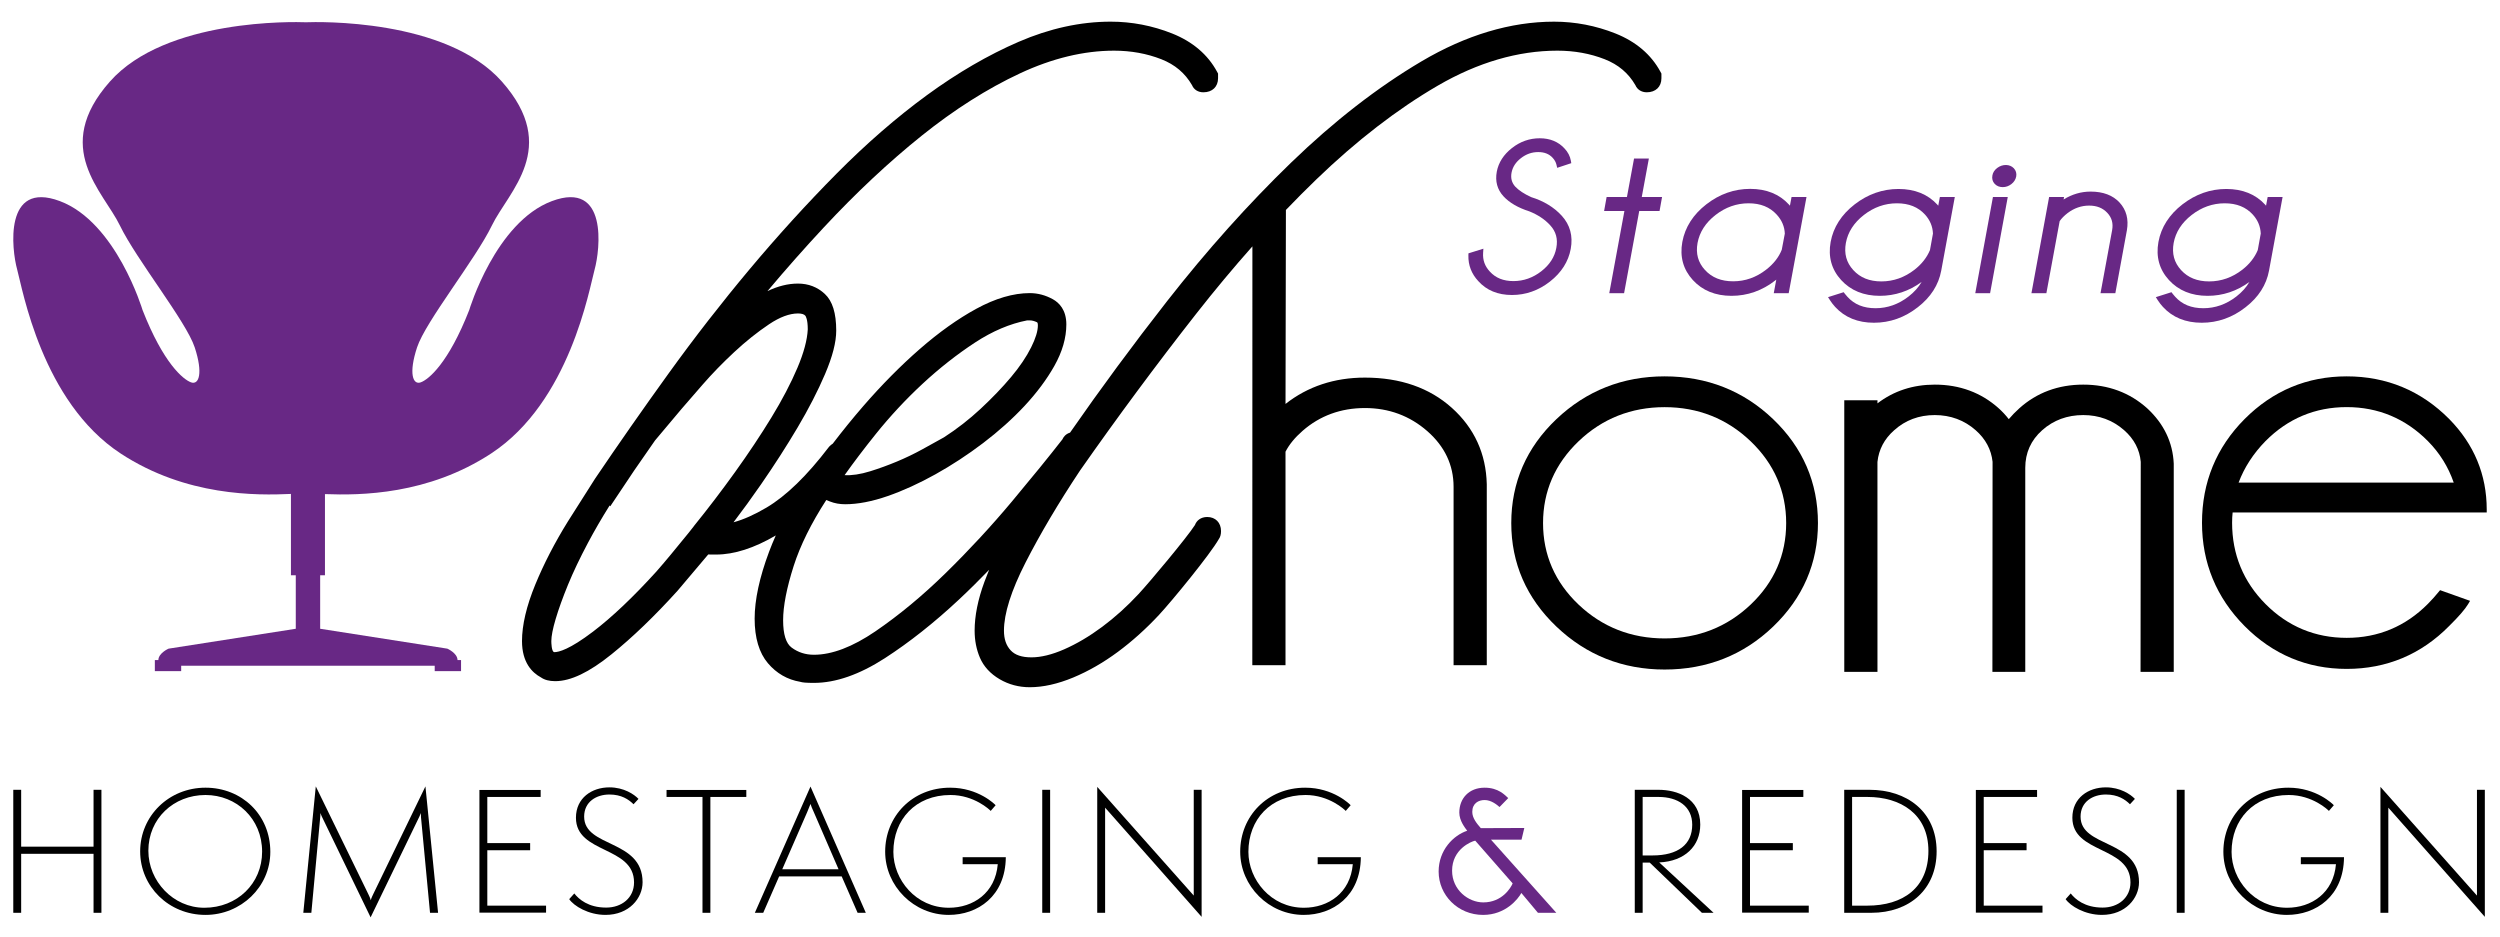 <?xml version="1.0" encoding="utf-8"?>
<!-- Generator: Adobe Illustrator 27.0.0, SVG Export Plug-In . SVG Version: 6.00 Build 0)  -->
<svg version="1.1" id="Calque_1" xmlns="http://www.w3.org/2000/svg" xmlns:xlink="http://www.w3.org/1999/xlink" x="0px" y="0px"
	 width="767.89px" height="287.926px" viewBox="0 0 767.89 287.926"
	 style="enable-background:new 0 0 767.89 287.926;" xml:space="preserve">
<g>
	<path d="M510.02,22.055c-2.854-5.288-7.494-9.246-13.799-11.766
		c-6.052-2.412-12.407-3.634-18.886-3.634c-13.314,0-27.012,4.101-40.708,12.189
		c-13.474,7.96-26.955,18.429-40.068,31.115
		c-13.05,12.626-25.844,26.915-38.027,42.471
		c-10.549,13.474-20.534,27.035-29.859,40.449c-1.377,0.428-2.04,1.377-2.349,2.076
		c-4.076,5.231-9.291,11.648-15.505,19.081
		c-6.317,7.552-13.142,14.93-20.289,21.93
		c-7.102,6.96-14.394,13.005-21.674,17.973
		c-6.979,4.759-13.317,7.173-18.836,7.173c-2.602,0-4.845-0.718-6.853-2.193
		c-1.743-1.279-2.625-4.107-2.625-8.404c0-4.326,1.093-9.941,3.245-16.69
		c2.012-6.281,5.375-13.082,10.008-20.241c0.372,0.149,0.76,0.302,1.165,0.462
		c1.399,0.553,2.96,0.834,4.639,0.834c3.878,0,8.282-0.848,13.087-2.52
		c4.672-1.622,9.593-3.866,14.625-6.668c5.003-2.785,9.934-6.016,14.657-9.601
		c4.75-3.609,9.036-7.45,12.736-11.417c3.733-4.004,6.81-8.133,9.146-12.275
		c2.445-4.34,3.685-8.63,3.685-12.752c0-4.48-2.232-6.668-4.108-7.717
		c-2.262-1.261-4.661-1.9-7.129-1.9c-5.042,0-10.571,1.621-16.428,4.818
		c-5.658,3.084-11.51,7.254-17.394,12.392c-5.849,5.105-11.677,10.996-17.326,17.512
		c-3.271,3.772-6.389,7.63-9.366,11.526c-0.337,0.215-0.682,0.485-1.028,0.841
		l-0.19,0.221c-6.678,8.759-13.105,15.003-19.107,18.557
		c-3.702,2.191-7.096,3.703-10.149,4.526c2.789-3.661,5.618-7.562,8.45-11.652
		c4.094-5.919,7.871-11.793,11.227-17.46c3.393-5.731,6.23-11.25,8.433-16.407
		c2.311-5.427,3.433-9.796,3.433-13.358c0-5.383-1.146-9.068-3.504-11.266
		c-2.268-2.108-5.043-3.177-8.246-3.177c-3.022,0-6.162,0.776-9.366,2.312
		c5.676-6.755,11.479-13.315,17.348-19.616
		c9.881-10.607,19.987-20.072,30.035-28.129
		c9.992-8.014,20.149-14.454,30.187-19.14c9.899-4.623,19.617-6.967,28.884-6.967
		c5.186,0,10.073,0.886,14.523,2.631c4.189,1.647,7.274,4.253,9.424,7.959
		c0.569,1.382,1.855,2.196,3.496,2.196c2.735,0,4.503-1.695,4.503-4.32v-1.426
		l-0.298-0.55c-2.855-5.287-7.497-9.245-13.798-11.764
		c-6.053-2.412-12.408-3.634-18.886-3.634c-9.264,0-18.777,2.083-28.271,6.193
		c-9.36,4.049-18.84,9.562-28.17,16.384
		c-9.302,6.8-18.635,14.905-27.739,24.091
		c-9.08,9.17-18.056,19.034-26.675,29.319
		c-8.636,10.307-17.035,21.11-24.964,32.107
		c-7.864,10.906-15.456,21.772-22.567,32.294l-8.338,13.132
		c-4.025,6.488-7.398,13.018-10.024,19.412c-2.7,6.576-4.069,12.406-4.069,17.323
		c0,6.601,3.118,9.703,5.811,11.152c1.114,0.779,2.552,1.16,4.388,1.16
		c4.761,0,10.423-2.703,17.309-8.262c6.446-5.196,13.248-11.737,20.269-19.505
		l9.432-11.158c0.248,0.024,0.501,0.035,0.757,0.035h1.683
		c5.535,0,11.685-1.986,18.303-5.869c-0.748,1.69-1.446,3.369-2.066,5.028
		c-2.939,7.86-4.428,14.769-4.428,20.534c0,5.892,1.373,10.498,4.081,13.69
		c2.65,3.122,5.979,5.041,9.898,5.703c0.69,0.22,1.794,0.336,4.245,0.336
		c6.653,0,13.975-2.551,21.764-7.58c7.524-4.864,15.174-10.912,22.733-17.98
		c3.152-2.942,6.249-6.023,9.304-9.179c-0.507,1.235-0.994,2.476-1.454,3.721
		c-1.99,5.407-3,10.447-3,14.977c0,2.983,0.546,5.774,1.623,8.301
		c1.158,2.703,3.197,4.926,6.06,6.608c2.784,1.634,5.896,2.463,9.248,2.463
		c4.097,0,8.589-1.003,13.353-2.981c4.653-1.935,9.267-4.589,13.716-7.881
		c4.421-3.279,8.669-7.098,12.63-11.354c3.95-4.243,15.721-18.592,18.379-23.299
		c0.226-0.312,0.393-0.669,0.505-1.076c0.111-0.407,0.166-0.863,0.166-1.371
		c0-2.586-1.705-4.323-4.243-4.323c-0.961,0-1.809,0.266-2.477,0.747
		c-0.583,0.42-1.03,1.005-1.294,1.721c-2.469,3.857-13.876,17.489-17.3,21.174
		c-3.488,3.764-7.252,7.16-11.188,10.093c-3.891,2.896-7.826,5.223-11.694,6.917
		c-3.724,1.631-7.102,2.458-10.037,2.458c-2.95,0-5.038-0.704-6.38-2.151
		c-1.388-1.497-2.062-3.474-2.062-6.046c0-5.253,2.217-12.269,6.59-20.85
		c4.521-8.86,10.179-18.412,16.783-28.343
		c11.469-16.384,23.463-32.57,35.649-48.108
		c5.71-7.281,11.486-14.198,17.288-20.74l-0.026,128.646h10.196v-65.574
		c1.13-2.198,2.89-4.349,5.233-6.395c5.313-4.655,11.762-7.015,19.167-7.015
		c7.337,0,13.786,2.391,19.167,7.107c5.347,4.687,8.057,10.433,8.057,17.083
		v54.794h10.197v-55.567c-0.215-9.37-3.819-17.263-10.712-23.457
		c-6.87-6.179-15.857-9.31-26.709-9.31c-9.372,0-17.577,2.721-24.396,8.089
		l0.12-59.584c3.115-3.247,6.232-6.377,9.345-9.381
		c12.308-11.878,24.869-21.573,37.332-28.815
		c12.262-7.12,24.617-10.73,36.719-10.73c5.185,0,10.073,0.886,14.522,2.631
		c4.19,1.648,7.276,4.254,9.426,7.961c0.568,1.362,1.877,2.194,3.495,2.194
		c2.735,0,4.501-1.695,4.501-4.32v-1.425L510.02,22.055z M268.996,133.326
		c4.385-5.465,9.223-10.664,14.383-15.453c5.14-4.767,10.562-9.029,16.118-12.668
		c5.324-3.485,10.704-5.772,15.996-6.798h0.805c0.67,0,1.411,0.191,2.202,0.568
		c0.079,0.038,0.288,0.137,0.288,0.971c0,1.736-0.696,4.008-2.069,6.751
		c-1.459,2.918-3.529,5.982-6.158,9.108c-2.672,3.185-5.825,6.472-9.372,9.773
		c-3.471,3.233-7.254,6.177-11.247,8.751c-1.882,1.053-4.095,2.284-6.65,3.684
		c-2.485,1.367-5.106,2.629-7.792,3.75c-2.698,1.128-5.457,2.133-8.202,2.987
		c-3.033,0.945-5.768,1.336-7.876,1.19
		C262.244,141.967,265.454,137.737,268.996,133.326 M213.187,161.522l-0.166,0.235
		c-0.203,0.295-1.367,1.789-6.938,8.538c-1.454,1.758-2.947,3.518-4.458,5.242
		c-7.11,7.84-13.662,14.055-19.477,18.475
		c-7.205,5.481-10.53,6.3-11.87,6.3c-0.909,0-0.935-3.053-0.935-3.402
		c0-1.517,0.444-3.79,1.321-6.752c0.92-3.096,2.2-6.648,3.801-10.555
		c1.6-3.893,3.656-8.211,6.11-12.831c2.019-3.794,4.256-7.651,6.669-11.498
		l0.212,0.218l7.337-10.98l6.407-9.233l8.191-9.742
		c1.379-1.596,3.532-4.08,6.467-7.453c2.874-3.302,6.125-6.645,9.66-9.936
		c3.511-3.267,7.111-6.144,10.701-8.551c3.287-2.203,6.275-3.32,8.884-3.32
		c1.123,0,1.885,0.236,2.26,0.696c0.123,0.153,0.744,1.083,0.747,4.185
		c-0.16,3.251-1.227,7.223-3.172,11.809c-2.007,4.736-4.695,9.869-7.989,15.256
		c-3.315,5.427-7.071,11.066-11.163,16.764
		C221.719,150.656,217.48,156.22,213.187,161.522"/>
	<path d="M511.296,115.601c-12.873,0-24.054,4.42-33.233,13.138
		c-9.202,8.737-13.868,19.48-13.868,31.93c0,12.326,4.666,23.023,13.867,31.794
		c9.177,8.751,20.359,13.188,33.234,13.188c13,0,24.215-4.437,33.335-13.19
		c9.133-8.771,13.765-19.469,13.765-31.792c0-12.445-4.632-23.186-13.77-31.925
		C535.511,120.023,524.296,115.601,511.296,115.601 M537.723,185.705
		c-7.263,6.896-16.154,10.392-26.427,10.392c-10.272,0-19.164-3.496-26.429-10.392
		c-7.24-6.871-10.91-15.294-10.91-25.036s3.672-18.198,10.913-25.128
		c7.269-6.956,16.16-10.481,26.426-10.481c10.265,0,19.156,3.525,26.425,10.478
		c7.24,6.933,10.912,15.389,10.912,25.131S544.963,178.834,537.723,185.705"/>
	<path d="M659.531,125.425c-5.377-4.834-11.988-7.286-19.65-7.286
		c-7.659,0-14.27,2.452-19.649,7.286c-1.187,1.071-2.271,2.187-3.224,3.319
		c-0.915-1.184-1.952-2.3-3.084-3.319c-5.377-4.834-11.988-7.286-19.65-7.286
		c-6.678,0-12.597,1.936-17.6,5.758v-0.962h-10.195v83.443h10.195l-0.005-64.48
		c0.392-3.817,2.122-7.098,5.144-9.751c3.432-3.088,7.625-4.655,12.461-4.655
		c4.841,0,9.072,1.569,12.575,4.662c3.036,2.674,4.779,5.943,5.18,9.688
		l-0.05,64.246v0.29h10.093v-62.691c0-4.592,1.746-8.475,5.185-11.535
		c3.469-3.093,7.716-4.66,12.624-4.66c4.841,0,9.072,1.569,12.577,4.662
		c3.036,2.676,4.748,5.943,5.085,9.688l-0.061,64.246v0.29h10.197v-63.952
		C667.387,135.871,664.648,130.152,659.531,125.425"/>
	<path d="M752.304,128.719c-8.633-8.705-19.233-13.118-31.502-13.118
		c-12.146,0-22.699,4.413-31.366,13.118c-8.678,8.721-13.079,19.439-13.079,31.855
		c0,12.291,4.401,22.962,13.079,31.717c8.665,8.737,19.217,13.165,31.366,13.165
		c12.269,0,22.867-4.444,31.495-13.203c2.957-2.921,4.857-5.115,5.808-6.709
		l0.588-0.991l-9.212-3.281l-0.372,0.455c-1.036,1.281-2.166,2.542-3.355,3.742
		c-6.878,6.935-15.273,10.451-24.952,10.451c-9.681,0-18.062-3.486-24.909-10.362
		c-6.83-6.858-10.292-15.262-10.292-24.984c0-1.1,0.054-2.164,0.163-3.167
		h78.046v-0.915C763.81,145.826,759.938,136.482,752.304,128.719 M687.6,148.235
		c1.732-4.623,4.505-8.909,8.25-12.74c6.878-6.934,15.273-10.451,24.952-10.451
		s18.074,3.517,24.952,10.451c3.593,3.623,6.258,7.909,7.924,12.74H687.6z"/>
	<path style="fill:#682885;" d="M615.16,57.476c0.944,0,1.827-0.308,2.622-0.912
		c0.819-0.623,1.329-1.415,1.512-2.373c0.163-0.947-0.088-1.811-0.731-2.502
		c-1.234-1.322-3.482-1.336-5.112-0.099c-0.822,0.629-1.32,1.403-1.472,2.288
		c-0.192,0.999,0.048,1.893,0.695,2.586
		C613.299,57.134,614.137,57.476,615.16,57.476"/>
	<path style="fill:#682885;" d="M455.632,76.39l-4.59,1.426l-0.016,0.623
		c-0.076,3,0.952,5.665,3.043,7.908c2.533,2.83,6.012,4.263,10.34,4.263
		c4.242,0,8.169-1.387,11.672-4.127c3.518-2.751,5.666-6.131,6.382-10.043
		c0.73-3.96-0.207-7.39-2.784-10.197c-2.353-2.581-5.529-4.508-9.342-5.685
		c-2.185-0.992-3.848-2.088-4.93-3.247c-1.065-1.191-1.435-2.586-1.132-4.257
		c0.338-1.765,1.283-3.23,2.888-4.476c1.62-1.256,3.358-1.867,5.317-1.867
		c1.898,0,3.348,0.577,4.434,1.768c0.607,0.663,0.989,1.363,1.169,2.142
		l0.215,0.928l4.33-1.431l-0.126-0.738c-0.243-1.411-0.914-2.696-1.983-3.808
		c-1.901-2.056-4.452-3.1-7.582-3.1c-3.123,0-5.995,1.012-8.538,3.007
		c-2.556,2.006-4.121,4.444-4.653,7.254c-0.545,2.941,0.145,5.484,2.048,7.553
		c1.805,1.972,4.484,3.532,7.96,4.639c2.625,1.057,4.773,2.488,6.387,4.259
		c1.793,1.938,2.413,4.206,1.897,6.943c-0.499,2.783-2.051,5.201-4.611,7.191
		c-2.582,2.006-5.462,3.022-8.561,3.022c-3.087,0-5.459-0.955-7.259-2.929
		c-1.536-1.648-2.209-3.532-2.06-5.755L455.632,76.39z"/>
	<polygon style="fill:#682885;" points="498.846,90.065 503.499,64.814 509.741,64.814 
		510.511,60.512 504.277,60.512 506.462,48.69 501.909,48.69 499.724,60.512 
		493.482,60.512 492.712,64.814 498.947,64.814 494.294,90.065 	"/>
	<path style="fill:#682885;" d="M531.834,90.866c4.925,0,9.469-1.603,13.512-4.77
		c0.084-0.066,0.166-0.134,0.249-0.202l-0.776,4.171h4.587l5.47-29.553h-4.59
		l-0.5,2.672c-0.093-0.113-0.188-0.227-0.285-0.337
		c-2.932-3.209-6.942-4.834-11.92-4.834c-4.876,0-9.402,1.591-13.452,4.734
		c-4.066,3.151-6.552,7.039-7.389,11.553c-0.824,4.535,0.263,8.477,3.228,11.717
		C522.911,89.234,526.903,90.866,531.834,90.866 M521.412,74.615
		c0.614-3.312,2.468-6.199,5.512-8.574c3.061-2.386,6.479-3.597,10.163-3.597
		c3.679,0,6.514,1.143,8.662,3.497c1.585,1.737,2.389,3.702,2.468,5.824
		l-0.937,4.949c-0.908,2.291-2.513,4.34-4.772,6.095
		c-3.049,2.386-6.461,3.595-10.144,3.595c-3.681,0-6.516-1.134-8.665-3.469
		C521.57,80.624,520.822,77.902,521.412,74.615"/>
	<path style="fill:#682885;" d="M589.062,94.369c3.964-3.07,6.387-6.849,7.197-11.232
		l4.171-22.625h-4.585l-0.5,2.674c-0.095-0.115-0.191-0.229-0.288-0.342
		c-2.932-3.185-6.941-4.8-11.92-4.8c-4.872,0-9.398,1.588-13.448,4.716
		c-4.069,3.145-6.555,7.026-7.393,11.543c-0.821,4.534,0.265,8.476,3.229,11.714
		c2.941,3.217,6.935,4.849,11.868,4.849c4.657,0,8.977-1.435,12.855-4.272
		c-0.948,1.639-2.289,3.136-4.014,4.478c-3.07,2.387-6.484,3.598-10.145,3.598
		c-3.677,0-6.498-1.143-8.644-3.514c-0.281-0.294-0.539-0.6-0.779-0.915
		l-0.369-0.491l-4.804,1.522l0.609,0.955c0.448,0.702,0.978,1.388,1.573,2.04
		c2.953,3.228,6.964,4.865,11.92,4.865
		C580.497,99.132,585.03,97.529,589.062,94.369 M588.068,82.838
		c-3.072,2.386-6.498,3.598-10.181,3.598c-3.679,0-6.507-1.139-8.645-3.483
		c-2.119-2.32-2.861-5.051-2.273-8.338c0.614-3.315,2.468-6.199,5.513-8.574
		c3.059-2.386,6.478-3.597,10.164-3.597c3.676,0,6.511,1.143,8.657,3.491
		c1.522,1.698,2.314,3.597,2.418,5.802l-0.919,5.076
		C591.856,79.098,590.262,81.124,588.068,82.838"/>
	<polygon style="fill:#682885;" points="616.697,60.512 612.144,60.512 606.715,90.065 
		611.268,90.065 	"/>
	<path style="fill:#682885;" d="M632.636,67.932c0.575-0.847,1.399-1.684,2.45-2.49
		c2.019-1.522,4.24-2.292,6.597-2.292c2.355,0,4.182,0.727,5.588,2.224
		c1.376,1.467,1.863,3.203,1.487,5.302l-3.572,19.389h4.553l3.55-19.337
		c0.588-3.382-0.168-6.244-2.242-8.508c-2.056-2.239-5.051-3.374-8.907-3.374
		c-2.902,0-5.685,0.815-8.295,2.425l0.134-0.758h-4.581l-5.431,29.552h4.589
		L632.636,67.932z"/>
	<path style="fill:#682885;" d="M696.941,83.137l4.171-22.625h-4.585l-0.5,2.674
		c-0.095-0.115-0.191-0.229-0.288-0.342c-2.932-3.185-6.941-4.8-11.92-4.8
		c-4.872,0-9.398,1.588-13.449,4.716c-4.068,3.145-6.554,7.026-7.392,11.543
		c-0.821,4.534,0.265,8.476,3.229,11.714c2.941,3.217,6.935,4.849,11.868,4.849
		c4.657,0,8.977-1.435,12.855-4.272c-0.948,1.639-2.289,3.136-4.014,4.478
		c-3.07,2.387-6.484,3.598-10.145,3.598c-3.677,0-6.498-1.143-8.644-3.514
		c-0.281-0.294-0.539-0.6-0.779-0.915l-0.369-0.491l-4.804,1.522l0.609,0.955
		c0.448,0.702,0.978,1.388,1.573,2.04c2.953,3.228,6.964,4.865,11.92,4.865
		c4.902,0,9.435-1.603,13.467-4.763C693.708,91.299,696.131,87.52,696.941,83.137
		 M688.75,82.838c-3.072,2.386-6.498,3.598-10.181,3.598
		c-3.679,0-6.507-1.139-8.645-3.483c-2.119-2.32-2.861-5.051-2.273-8.338
		c0.614-3.315,2.468-6.199,5.513-8.574c3.059-2.386,6.478-3.597,10.164-3.597
		c3.676,0,6.511,1.143,8.657,3.491c1.522,1.698,2.314,3.597,2.418,5.802
		l-0.919,5.076C692.538,79.098,690.944,81.124,688.75,82.838"/>
	<path style="fill:#682885;" d="M137.398,199.237l-39.058-6.107V176.69h1.473v-24.925
		c10.898,0.423,31.676,0.227,51.05-12.479
		c24.171-15.853,30.131-50.553,31.787-56.544
		c1.656-5.991,4.193-27.461-13.136-20.97
		c-17.327,6.491-25.385,33.451-25.385,33.451
		c-6.401,16.352-12.47,21.345-14.898,22.219c-2.429,0.873-3.754-2.746-1.131-10.735
		c2.623-7.989,17.907-26.961,22.984-37.447
		c5.077-10.483,21.08-23.84,3.09-44.186C136.993,5.644,97.476,6.705,93.955,6.84
		c-3.527-0.135-43.039-1.195-60.219,18.234
		c-17.989,20.346-1.987,33.703,3.091,44.186
		c5.077,10.486,20.361,29.458,22.984,37.447
		c2.622,7.989,1.297,11.608-1.13,10.735c-2.429-0.874-8.499-5.867-14.9-22.219
		c0,0-8.058-26.96-25.386-33.451C1.067,55.281,3.606,76.751,5.263,82.742
		c1.653,5.991,7.614,40.691,31.786,56.544
		c20.15,13.216,41.821,12.898,52.314,12.427v24.977h1.488v16.438l-39.073,6.109
		c0,0-3.092,1.343-3.138,3.504h-1.079v3.407h8.089v-1.655h38.707h0.462h38.705
		v1.655h8.09v-3.407h-1.08C140.489,200.58,137.398,199.237,137.398,199.237"/>
	<polygon points="28.734,260.057 6.501,260.057 6.501,242.592 4.08,242.592 
		4.08,280.371 6.501,280.371 6.501,262.253 28.734,262.253 28.734,280.371 
		31.153,280.371 31.153,242.592 28.734,242.592 	"/>
	<path d="M63.117,241.942c-11.244,0-20.065,8.684-20.065,19.564
		c0,10.831,8.821,19.513,20.065,19.513c10.889,0,19.914-8.584,19.914-19.364
		C83.031,250.227,74.257,241.942,63.117,241.942 M62.764,278.823
		c-9.58,0-17.194-8.185-17.194-17.516c0-9.882,7.765-17.118,17.547-17.118
		c9.526,0,17.393,7.236,17.393,17.417C80.51,271.388,72.845,278.823,62.764,278.823"/>
	<path d="M114.691,274.533c-0.151,0.297-0.706,1.446-0.808,1.996
		c-0.1-0.55-0.654-1.699-0.805-1.996l-16.082-32.99l-3.833,38.828h2.47
		l2.723-29.346c0.051-0.299,0.051-0.898,0.051-1.297l0.404,0.998l15.023,31.042
		l15.024-31.042l0.404-0.998l0.048,1.297l2.774,29.346h2.47l-3.881-38.828
		L114.691,274.533z"/>
	<polygon points="149.68,261.158 162.837,261.158 162.837,258.962 149.68,258.962 
		149.68,244.788 166.064,244.788 166.064,242.641 147.259,242.641 147.259,280.322 
		167.728,280.322 167.728,278.175 149.68,278.175 	"/>
	<path d="M179.425,250.826c0-4.591,3.781-6.787,7.765-6.787
		c3.679,0,5.898,1.497,7.409,2.994l1.514-1.646
		c-1.312-1.397-4.487-3.544-8.923-3.544c-5.395,0-10.286,3.242-10.286,9.334
		c0,11.128,17.846,8.632,17.846,19.86c0,4.743-3.779,7.737-8.57,7.737
		c-5.495,0-8.419-2.595-9.78-4.343l-1.562,1.748
		c1.411,2.096,5.899,4.84,11.14,4.84c7.261,0,11.395-5.139,11.395-10.03
		C197.373,257.713,179.425,260.457,179.425,250.826"/>
	<polygon points="204.734,244.788 215.773,244.788 215.773,280.371 218.195,280.371 
		218.195,244.788 229.234,244.788 229.234,242.641 204.734,242.641 	"/>
	<path d="M231.857,280.371h2.572l4.889-11.179h19.209l4.891,11.179h2.521
		l-16.992-38.777L231.857,280.371z M257.568,266.996h-17.291l7.662-17.567l1.008-2.496
		c0.102,0.399,0.657,1.797,1.01,2.496L257.568,266.996z"/>
	<path d="M295.681,265.447h10.789c-0.756,8.835-7.514,13.375-15.025,13.375
		c-10.133,0-17.041-8.633-17.041-17.168c0-9.879,6.757-17.465,17.547-17.465
		c7.309,0,12.098,4.591,12.351,4.888l1.511-1.745
		c-0.202-0.251-5.292-5.39-13.964-5.39c-11.595,0-19.963,8.732-19.963,19.663
		c0,10.581,8.82,19.413,19.51,19.413c8.923,0,17.442-5.738,17.544-17.716h-13.259
		V265.447z"/>
	<rect x="320.132" y="242.592" width="2.421" height="37.779"/>
	<polygon points="366.666,275.081 337.021,241.692 337.021,280.371 339.442,280.371 
		339.442,248.08 369.085,281.618 369.085,242.592 366.666,242.592 	"/>
	<path d="M404.731,265.447h10.789c-0.756,8.835-7.514,13.375-15.025,13.375
		c-10.133,0-17.041-8.633-17.041-17.168c0-9.879,6.757-17.465,17.547-17.465
		c7.309,0,12.098,4.591,12.351,4.888l1.511-1.745
		c-0.202-0.251-5.292-5.39-13.964-5.39c-11.595,0-19.963,8.732-19.963,19.663
		c0,10.581,8.82,19.413,19.51,19.413c8.923,0,17.442-5.738,17.544-17.716h-13.259
		V265.447z"/>
	<path style="fill:#682885;" d="M467.345,257.913l0.856-3.594l-13.359,0.051
		c-1.26-1.448-2.623-3.096-2.623-4.99c0-2.647,1.918-3.645,3.782-3.645
		c2.068,0,3.781,1.449,4.589,2.145l2.672-2.744
		c-1.01-0.898-2.976-3.194-7.261-3.194c-4.789,0-7.765,3.294-7.765,7.637
		c0,2.544,1.767,4.689,2.421,5.59c-4.234,1.397-8.772,5.938-8.772,12.526
		c0,7.237,5.898,13.324,13.663,13.324c6.906,0,10.738-4.889,11.746-6.737
		l5.093,6.089h5.645L457.967,257.913H467.345z M464.622,271.339
		c-0.555,1.346-3.227,5.838-9.025,5.838c-4.536,0-9.578-3.793-9.578-9.733
		c0-6.588,5.848-8.983,7.108-9.232L464.622,271.339z"/>
	<path d="M522.245,253.27c0-8.134-7.059-10.678-12.806-10.678h-7.31v37.779h2.421
		v-15.42h2.168l16.031,15.42h3.579l-16.687-15.471
		C517.505,264.552,522.245,259.858,522.245,253.27 M504.55,262.755v-17.967h4.889
		c5.849,0,10.336,2.844,10.336,8.533c0,6.089-4.387,9.434-12.2,9.434H504.55z"/>
	<polygon points="537.522,261.158 550.68,261.158 550.68,258.962 537.522,258.962 
		537.522,244.788 553.907,244.788 553.907,242.641 535.101,242.641 535.101,280.322 
		555.571,280.322 555.571,278.175 537.522,278.175 	"/>
	<path d="M574.276,242.592h-7.816v37.779h8.319c11.746,0,20.066-7.235,20.066-18.865
		C594.845,249.129,585.518,242.592,574.276,242.592 M573.519,278.175h-4.638v-33.387
		h4.738c10.083,0,18.705,5.19,18.705,16.569
		C592.324,272.685,584.559,278.175,573.519,278.175"/>
	<polygon points="609.316,261.158 622.473,261.158 622.473,258.962 609.316,258.962 
		609.316,244.788 625.7,244.788 625.7,242.641 606.895,242.641 606.895,280.322 
		627.364,280.322 627.364,278.175 609.316,278.175 	"/>
	<path d="M639.06,250.826c0-4.591,3.781-6.787,7.765-6.787
		c3.679,0,5.898,1.497,7.409,2.994l1.514-1.646
		c-1.312-1.397-4.487-3.544-8.923-3.544c-5.395,0-10.286,3.242-10.286,9.334
		c0,11.128,17.848,8.632,17.848,19.86c0,4.743-3.781,7.737-8.572,7.737
		c-5.495,0-8.419-2.595-9.78-4.343l-1.562,1.748
		c1.412,2.096,5.899,4.84,11.14,4.84c7.261,0,11.395-5.139,11.395-10.03
		C657.008,257.713,639.06,260.457,639.06,250.826"/>
	<rect x="668.603" y="242.592" width="2.421" height="37.779"/>
	<path d="M706.717,265.447h10.789c-0.756,8.835-7.514,13.375-15.025,13.375
		c-10.133,0-17.041-8.633-17.041-17.168c0-9.879,6.757-17.465,17.547-17.465
		c7.309,0,12.098,4.591,12.351,4.888l1.511-1.745
		c-0.202-0.251-5.292-5.39-13.964-5.39c-11.595,0-19.963,8.732-19.963,19.663
		c0,10.581,8.82,19.413,19.51,19.413c8.923,0,17.442-5.738,17.544-17.716h-13.259
		V265.447z"/>
	<polygon points="760.812,275.081 731.167,241.692 731.167,280.371 733.588,280.371 
		733.588,248.08 763.231,281.618 763.231,242.592 760.812,242.592 	"/>
</g>
</svg>
